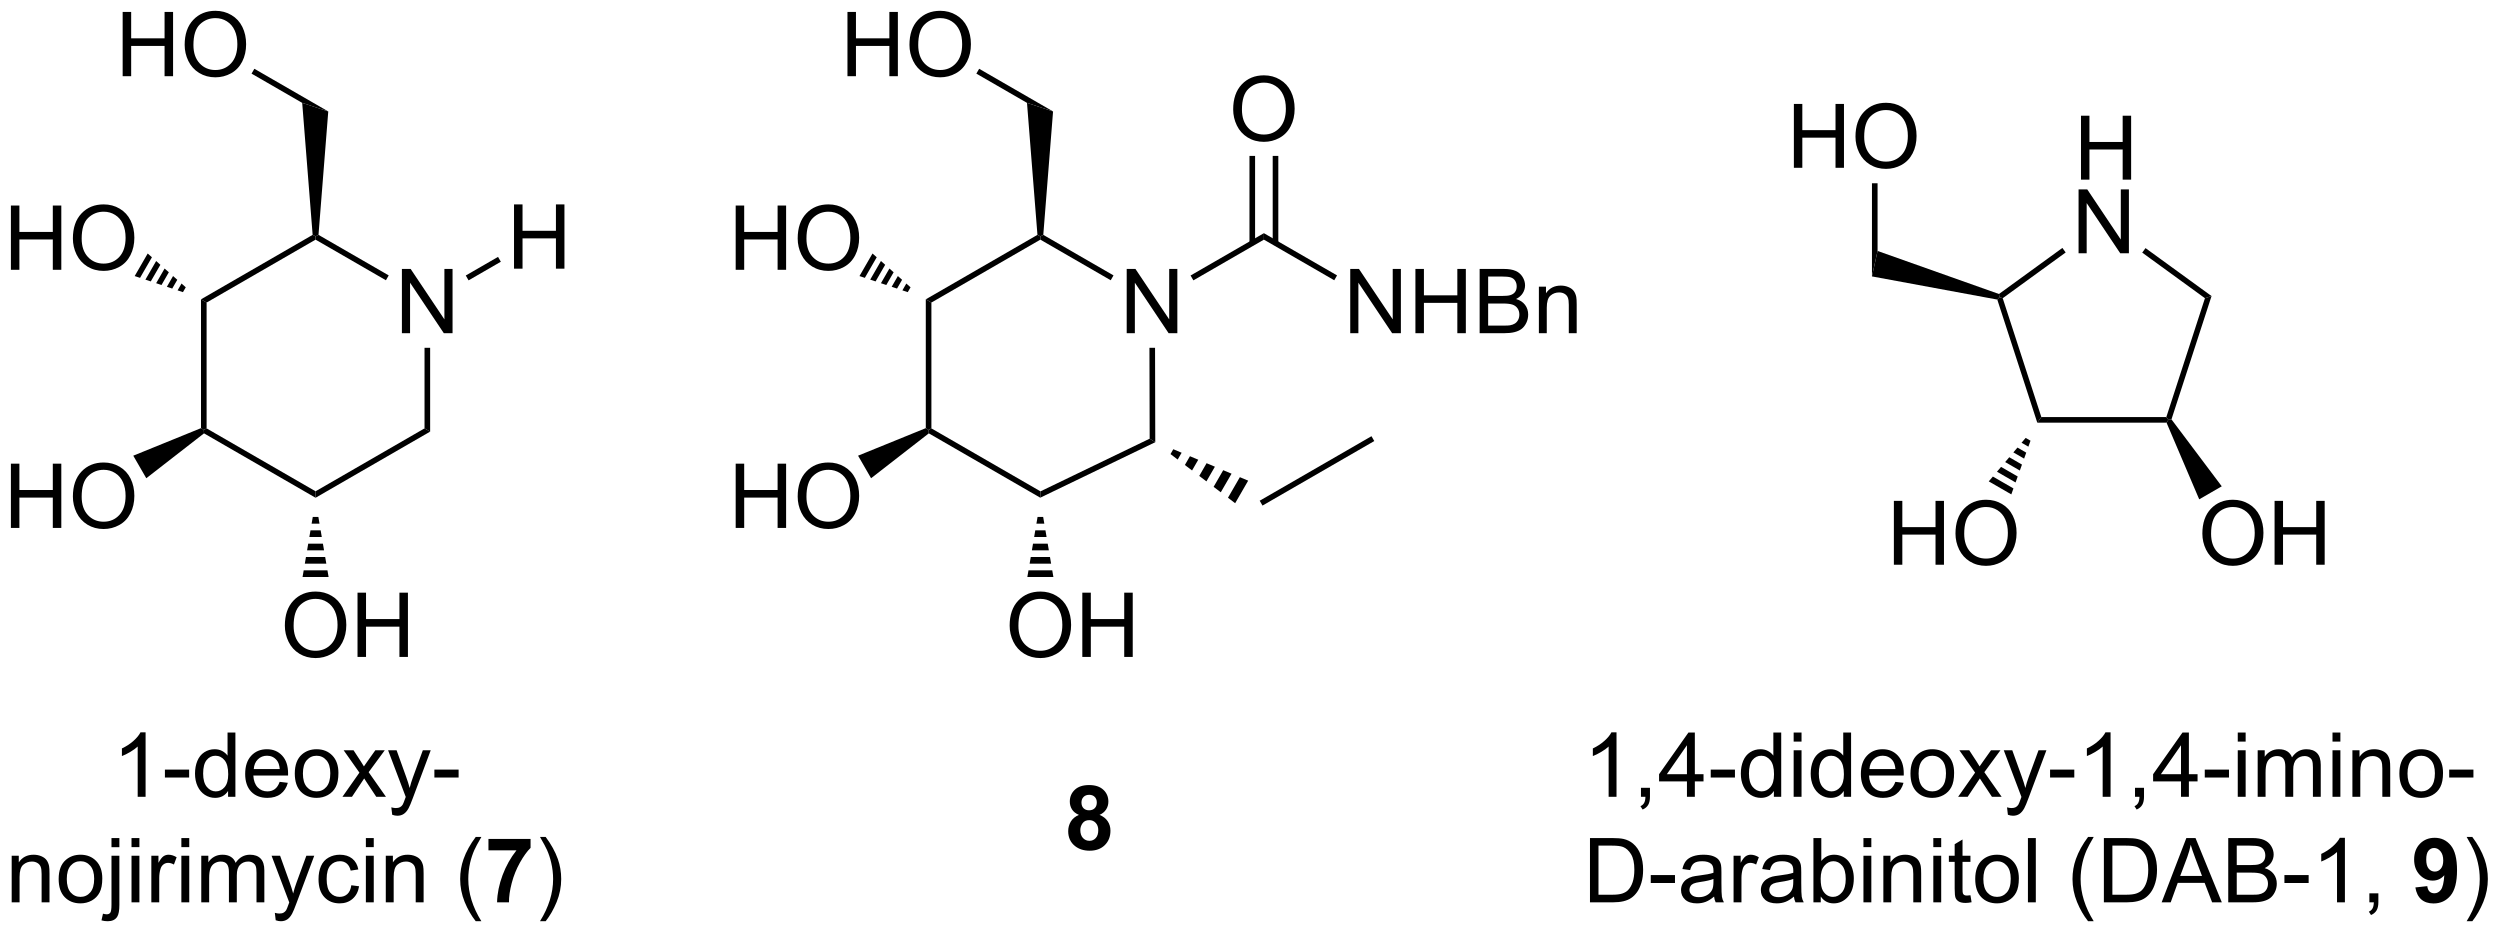 <?xml version="1.0" encoding="UTF-8"?>
<!DOCTYPE svg PUBLIC '-//W3C//DTD SVG 1.0//EN'
          'http://www.w3.org/TR/2001/REC-SVG-20010904/DTD/svg10.dtd'>
<svg stroke-dasharray="none" shape-rendering="auto" xmlns="http://www.w3.org/2000/svg" font-family="'Dialog'" text-rendering="auto" width="90" fill-opacity="1" color-interpolation="auto" color-rendering="auto" preserveAspectRatio="xMidYMid meet" font-size="12px" viewBox="0 0 90 34" fill="black" xmlns:xlink="http://www.w3.org/1999/xlink" stroke="black" image-rendering="auto" stroke-miterlimit="10" stroke-linecap="square" stroke-linejoin="miter" font-style="normal" stroke-width="1" height="34" stroke-dashoffset="0" font-weight="normal" stroke-opacity="1"
><!--Generated by the Batik Graphics2D SVG Generator--><defs id="genericDefs"
  /><g
  ><defs id="defs1"
    ><clipPath clipPathUnits="userSpaceOnUse" id="clipPath1"
      ><path d="M2.286 1.611 L231.317 1.611 L231.317 87.058 L2.286 87.058 L2.286 1.611 Z"
      /></clipPath
      ><clipPath clipPathUnits="userSpaceOnUse" id="clipPath2"
      ><path d="M0.622 17.981 L0.622 101.052 L223.286 101.052 L223.286 17.981 Z"
      /></clipPath
    ></defs
    ><g transform="scale(0.393,0.393) translate(-2.286,-1.611) matrix(1.029,0,0,1.029,1.646,-16.884)"
    ><path d="M185.874 33.966 L185.874 28.275 L186.627 28.275 L186.627 30.612 L189.585 30.612 L189.585 28.275 L190.338 28.275 L190.338 33.966 L189.585 33.966 L189.585 31.282 L186.627 31.282 L186.627 33.966 L185.874 33.966 Z" stroke="none" clip-path="url(#clipPath2)"
    /></g
    ><g transform="matrix(0.404,0,0,0.404,-0.252,-7.268)"
    ><path d="M185.843 40.558 L185.843 34.867 L186.617 34.867 L189.606 39.334 L189.606 34.867 L190.328 34.867 L190.328 40.558 L189.554 40.558 L186.565 36.086 L186.565 40.558 L185.843 40.558 Z" stroke="none" clip-path="url(#clipPath2)"
    /></g
    ><g transform="matrix(0.404,0,0,0.404,-0.252,-7.268)"
    ><path d="M182.163 55.654 L182.526 55.154 L193.663 55.154 L193.844 55.404 L193.681 55.654 Z" stroke="none" clip-path="url(#clipPath2)"
    /></g
    ><g transform="matrix(0.404,0,0,0.404,-0.252,-7.268)"
    ><path d="M194.121 55.36 L193.844 55.404 L193.663 55.154 L197.104 44.563 L197.692 44.372 Z" stroke="none" clip-path="url(#clipPath2)"
    /></g
    ><g transform="matrix(0.404,0,0,0.404,-0.252,-7.268)"
    ><path d="M197.692 44.372 L197.104 44.563 L191.515 40.502 L191.809 40.098 Z" stroke="none" clip-path="url(#clipPath2)"
    /></g
    ><g transform="matrix(0.404,0,0,0.404,-0.252,-7.268)"
    ><path d="M184.4 40.083 L184.694 40.487 L179.084 44.563 L178.791 44.467 L178.749 44.188 Z" stroke="none" clip-path="url(#clipPath2)"
    /></g
    ><g transform="matrix(0.404,0,0,0.404,-0.252,-7.268)"
    ><path d="M178.599 44.685 L178.791 44.467 L179.084 44.563 L182.526 55.154 L182.163 55.654 Z" stroke="none" clip-path="url(#clipPath2)"
    /></g
    ><g transform="matrix(0.404,0,0,0.404,-0.252,-7.268)"
    ><path d="M196.874 65.542 Q196.874 64.124 197.635 63.324 Q198.396 62.522 199.599 62.522 Q200.386 62.522 201.018 62.9 Q201.651 63.275 201.983 63.948 Q202.317 64.621 202.317 65.475 Q202.317 66.342 201.967 67.025 Q201.618 67.708 200.976 68.06 Q200.337 68.412 199.594 68.412 Q198.792 68.412 198.158 68.024 Q197.526 67.633 197.2 66.963 Q196.874 66.29 196.874 65.542 ZM197.651 65.552 Q197.651 66.582 198.202 67.175 Q198.756 67.765 199.592 67.765 Q200.44 67.765 200.989 67.167 Q201.54 66.569 201.54 65.472 Q201.54 64.776 201.305 64.258 Q201.069 63.741 200.616 63.456 Q200.166 63.169 199.602 63.169 Q198.802 63.169 198.225 63.72 Q197.651 64.269 197.651 65.552 ZM203.309 68.314 L203.309 62.623 L204.062 62.623 L204.062 64.96 L207.02 64.96 L207.02 62.623 L207.773 62.623 L207.773 68.314 L207.02 68.314 L207.02 65.63 L204.062 65.63 L204.062 68.314 L203.309 68.314 Z" stroke="none" clip-path="url(#clipPath2)"
    /></g
    ><g transform="matrix(0.404,0,0,0.404,-0.252,-7.268)"
    ><path d="M193.681 55.654 L193.844 55.404 L194.121 55.36 L198.602 61.325 L196.593 62.485 Z" stroke="none" clip-path="url(#clipPath2)"
    /></g
    ><g transform="matrix(0.404,0,0,0.404,-0.252,-7.268)"
    ><path d="M169.385 68.314 L169.385 62.623 L170.138 62.623 L170.138 64.96 L173.096 64.96 L173.096 62.623 L173.849 62.623 L173.849 68.314 L173.096 68.314 L173.096 65.63 L170.138 65.63 L170.138 68.314 L169.385 68.314 ZM174.875 65.542 Q174.875 64.124 175.636 63.324 Q176.397 62.522 177.601 62.522 Q178.387 62.522 179.019 62.9 Q179.653 63.275 179.984 63.948 Q180.318 64.621 180.318 65.475 Q180.318 66.342 179.969 67.025 Q179.619 67.708 178.977 68.06 Q178.338 68.412 177.595 68.412 Q176.793 68.412 176.159 68.024 Q175.528 67.633 175.202 66.963 Q174.875 66.29 174.875 65.542 ZM175.652 65.552 Q175.652 66.582 176.203 67.175 Q176.757 67.765 177.593 67.765 Q178.442 67.765 178.99 67.167 Q179.542 66.569 179.542 65.472 Q179.542 64.776 179.306 64.258 Q179.071 63.741 178.618 63.456 Q178.167 63.169 177.603 63.169 Q176.804 63.169 176.226 63.72 Q175.652 64.269 175.652 65.552 Z" stroke="none" clip-path="url(#clipPath2)"
    /></g
    ><g transform="matrix(0.404,0,0,0.404,-0.252,-7.268)"
    ><path d="M181.561 57.261 L181.371 57.793 L180.762 57.442 L181.128 57.011 ZM181.18 58.325 L180.99 58.856 L180.032 58.303 L180.397 57.872 ZM180.8 59.388 L180.61 59.919 L179.301 59.163 L179.667 58.733 ZM180.42 60.451 L180.23 60.982 L178.571 60.024 L178.936 59.594 ZM180.04 61.514 L179.85 62.045 L177.84 60.885 L178.206 60.455 Z" stroke="none" clip-path="url(#clipPath2)"
    /></g
    ><g transform="matrix(0.404,0,0,0.404,-0.252,-7.268)"
    ><path d="M178.749 44.188 L178.791 44.467 L178.599 44.685 L167.432 42.621 L167.932 40.352 Z" stroke="none" clip-path="url(#clipPath2)"
    /></g
    ><g transform="matrix(0.404,0,0,0.404,-0.252,-7.268)"
    ><path d="M160.474 32.941 L160.474 27.25 L161.227 27.25 L161.227 29.587 L164.185 29.587 L164.185 27.25 L164.938 27.25 L164.938 32.941 L164.185 32.941 L164.185 30.257 L161.227 30.257 L161.227 32.941 L160.474 32.941 ZM165.964 30.169 Q165.964 28.751 166.725 27.951 Q167.485 27.149 168.689 27.149 Q169.476 27.149 170.107 27.527 Q170.741 27.902 171.072 28.575 Q171.406 29.248 171.406 30.102 Q171.406 30.969 171.057 31.652 Q170.707 32.335 170.065 32.687 Q169.426 33.039 168.684 33.039 Q167.881 33.039 167.247 32.651 Q166.616 32.26 166.29 31.59 Q165.964 30.917 165.964 30.169 ZM166.74 30.18 Q166.74 31.209 167.291 31.802 Q167.845 32.392 168.681 32.392 Q169.53 32.392 170.078 31.794 Q170.63 31.197 170.63 30.099 Q170.63 29.403 170.394 28.886 Q170.159 28.368 169.706 28.083 Q169.256 27.796 168.691 27.796 Q167.892 27.796 167.315 28.347 Q166.74 28.896 166.74 30.18 Z" stroke="none" clip-path="url(#clipPath2)"
    /></g
    ><g transform="matrix(0.404,0,0,0.404,-0.252,-7.268)"
    ><path d="M167.932 40.352 L167.432 42.621 L167.432 34.323 L167.932 34.323 Z" stroke="none" clip-path="url(#clipPath2)"
    /></g
    ><g transform="matrix(0.404,0,0,0.404,-0.252,-7.268)"
    ><path d="M144.67 88.995 L143.967 88.995 L143.967 84.513 Q143.712 84.755 143.3 84.997 Q142.889 85.24 142.561 85.362 L142.561 84.682 Q143.149 84.404 143.589 84.01 Q144.032 83.615 144.217 83.245 L144.67 83.245 L144.67 88.995 ZM146.848 88.995 L146.848 88.193 L147.65 88.193 L147.65 88.995 Q147.65 89.438 147.494 89.708 Q147.338 89.979 146.997 90.128 L146.802 89.828 Q147.025 89.729 147.13 89.539 Q147.237 89.352 147.247 88.995 L146.848 88.995 ZM150.946 88.995 L150.946 87.622 L148.462 87.622 L148.462 86.979 L151.076 83.268 L151.649 83.268 L151.649 86.979 L152.423 86.979 L152.423 87.622 L151.649 87.622 L151.649 88.995 L150.946 88.995 ZM150.946 86.979 L150.946 84.396 L149.154 86.979 L150.946 86.979 ZM153.065 87.276 L153.065 86.568 L155.223 86.568 L155.223 87.276 L153.065 87.276 ZM158.692 88.995 L158.692 88.471 Q158.299 89.088 157.533 89.088 Q157.036 89.088 156.619 88.815 Q156.205 88.542 155.976 88.052 Q155.747 87.56 155.747 86.924 Q155.747 86.302 155.953 85.797 Q156.161 85.292 156.575 85.023 Q156.989 84.753 157.502 84.753 Q157.877 84.753 158.169 84.912 Q158.463 85.068 158.645 85.323 L158.645 83.268 L159.346 83.268 L159.346 88.995 L158.692 88.995 ZM156.471 86.924 Q156.471 87.721 156.807 88.117 Q157.143 88.51 157.598 88.51 Q158.059 88.51 158.382 88.133 Q158.705 87.755 158.705 86.982 Q158.705 86.13 158.377 85.732 Q158.049 85.333 157.567 85.333 Q157.098 85.333 156.783 85.716 Q156.471 86.099 156.471 86.924 ZM160.454 84.076 L160.454 83.268 L161.157 83.268 L161.157 84.076 L160.454 84.076 ZM160.454 88.995 L160.454 84.846 L161.157 84.846 L161.157 88.995 L160.454 88.995 ZM164.919 88.995 L164.919 88.471 Q164.525 89.088 163.76 89.088 Q163.262 89.088 162.846 88.815 Q162.432 88.542 162.203 88.052 Q161.973 87.56 161.973 86.924 Q161.973 86.302 162.179 85.797 Q162.387 85.292 162.802 85.023 Q163.216 84.753 163.729 84.753 Q164.104 84.753 164.395 84.912 Q164.69 85.068 164.872 85.323 L164.872 83.268 L165.572 83.268 L165.572 88.995 L164.919 88.995 ZM162.697 86.924 Q162.697 87.721 163.033 88.117 Q163.369 88.51 163.825 88.51 Q164.286 88.51 164.609 88.133 Q164.932 87.755 164.932 86.982 Q164.932 86.13 164.604 85.732 Q164.275 85.333 163.794 85.333 Q163.325 85.333 163.01 85.716 Q162.697 86.099 162.697 86.924 ZM169.516 87.659 L170.243 87.747 Q170.071 88.385 169.605 88.737 Q169.141 89.088 168.42 89.088 Q167.509 89.088 166.975 88.529 Q166.444 87.966 166.444 86.956 Q166.444 85.909 166.983 85.331 Q167.522 84.753 168.381 84.753 Q169.212 84.753 169.738 85.32 Q170.266 85.885 170.266 86.912 Q170.266 86.974 170.264 87.099 L167.17 87.099 Q167.209 87.784 167.555 88.148 Q167.904 88.51 168.423 88.51 Q168.811 88.51 169.084 88.307 Q169.358 88.104 169.516 87.659 ZM167.209 86.521 L169.524 86.521 Q169.477 85.997 169.259 85.737 Q168.923 85.331 168.389 85.331 Q167.904 85.331 167.574 85.656 Q167.243 85.979 167.209 86.521 ZM170.864 86.919 Q170.864 85.768 171.505 85.213 Q172.041 84.753 172.809 84.753 Q173.666 84.753 174.208 85.312 Q174.752 85.872 174.752 86.862 Q174.752 87.662 174.51 88.122 Q174.27 88.581 173.812 88.836 Q173.354 89.088 172.809 89.088 Q171.94 89.088 171.4 88.531 Q170.864 87.971 170.864 86.919 ZM171.588 86.919 Q171.588 87.716 171.934 88.115 Q172.283 88.51 172.809 88.51 Q173.333 88.51 173.679 88.112 Q174.028 87.713 174.028 86.896 Q174.028 86.128 173.679 85.732 Q173.33 85.333 172.809 85.333 Q172.283 85.333 171.934 85.729 Q171.588 86.122 171.588 86.919 ZM175.108 88.995 L176.623 86.838 L175.22 84.846 L176.1 84.846 L176.735 85.818 Q176.915 86.096 177.024 86.284 Q177.196 86.026 177.342 85.826 L178.04 84.846 L178.881 84.846 L177.446 86.799 L178.99 88.995 L178.126 88.995 L177.274 87.706 L177.048 87.357 L175.959 88.995 L175.108 88.995 ZM179.545 90.594 L179.467 89.932 Q179.696 89.995 179.868 89.995 Q180.102 89.995 180.243 89.917 Q180.384 89.838 180.475 89.698 Q180.54 89.594 180.688 89.174 Q180.709 89.117 180.751 89.003 L179.178 84.846 L179.936 84.846 L180.798 87.247 Q180.967 87.706 181.1 88.208 Q181.22 87.724 181.389 87.263 L182.274 84.846 L182.977 84.846 L181.399 89.065 Q181.147 89.75 181.006 90.008 Q180.819 90.354 180.576 90.516 Q180.334 90.68 179.998 90.68 Q179.795 90.68 179.545 90.594 ZM183.303 87.276 L183.303 86.568 L185.462 86.568 L185.462 87.276 L183.303 87.276 ZM188.694 88.995 L187.99 88.995 L187.99 84.513 Q187.735 84.755 187.324 84.997 Q186.912 85.24 186.584 85.362 L186.584 84.682 Q187.173 84.404 187.613 84.01 Q188.055 83.615 188.24 83.245 L188.694 83.245 L188.694 88.995 ZM190.872 88.995 L190.872 88.193 L191.674 88.193 L191.674 88.995 Q191.674 89.438 191.518 89.708 Q191.362 89.979 191.02 90.128 L190.825 89.828 Q191.049 89.729 191.153 89.539 Q191.26 89.352 191.27 88.995 L190.872 88.995 ZM194.97 88.995 L194.97 87.622 L192.485 87.622 L192.485 86.979 L195.1 83.268 L195.673 83.268 L195.673 86.979 L196.446 86.979 L196.446 87.622 L195.673 87.622 L195.673 88.995 L194.97 88.995 ZM194.97 86.979 L194.97 84.396 L193.178 86.979 L194.97 86.979 ZM197.088 87.276 L197.088 86.568 L199.247 86.568 L199.247 87.276 L197.088 87.276 ZM200.028 84.076 L200.028 83.268 L200.731 83.268 L200.731 84.076 L200.028 84.076 ZM200.028 88.995 L200.028 84.846 L200.731 84.846 L200.731 88.995 L200.028 88.995 ZM201.803 88.995 L201.803 84.846 L202.43 84.846 L202.43 85.427 Q202.626 85.122 202.949 84.938 Q203.274 84.753 203.688 84.753 Q204.149 84.753 204.444 84.945 Q204.74 85.135 204.86 85.479 Q205.352 84.753 206.141 84.753 Q206.759 84.753 207.089 85.094 Q207.423 85.435 207.423 86.146 L207.423 88.995 L206.725 88.995 L206.725 86.38 Q206.725 85.958 206.654 85.773 Q206.587 85.588 206.407 85.477 Q206.227 85.362 205.985 85.362 Q205.548 85.362 205.259 85.654 Q204.97 85.943 204.97 86.583 L204.97 88.995 L204.266 88.995 L204.266 86.299 Q204.266 85.831 204.095 85.596 Q203.923 85.362 203.532 85.362 Q203.235 85.362 202.983 85.518 Q202.733 85.674 202.618 85.977 Q202.506 86.276 202.506 86.841 L202.506 88.995 L201.803 88.995 ZM208.47 84.076 L208.47 83.268 L209.173 83.268 L209.173 84.076 L208.47 84.076 ZM208.47 88.995 L208.47 84.846 L209.173 84.846 L209.173 88.995 L208.47 88.995 ZM210.244 88.995 L210.244 84.846 L210.877 84.846 L210.877 85.435 Q211.333 84.753 212.197 84.753 Q212.572 84.753 212.885 84.888 Q213.2 85.021 213.356 85.24 Q213.512 85.458 213.575 85.76 Q213.614 85.956 213.614 86.443 L213.614 88.995 L212.911 88.995 L212.911 86.471 Q212.911 86.042 212.828 85.828 Q212.747 85.615 212.539 85.49 Q212.33 85.362 212.049 85.362 Q211.598 85.362 211.273 85.648 Q210.947 85.932 210.947 86.729 L210.947 88.995 L210.244 88.995 ZM214.43 86.919 Q214.43 85.768 215.071 85.213 Q215.608 84.753 216.376 84.753 Q217.233 84.753 217.774 85.312 Q218.319 85.872 218.319 86.862 Q218.319 87.662 218.076 88.122 Q217.837 88.581 217.378 88.836 Q216.92 89.088 216.376 89.088 Q215.506 89.088 214.967 88.531 Q214.43 87.971 214.43 86.919 ZM215.154 86.919 Q215.154 87.716 215.501 88.115 Q215.85 88.51 216.376 88.51 Q216.899 88.51 217.246 88.112 Q217.595 87.713 217.595 86.896 Q217.595 86.128 217.246 85.732 Q216.897 85.333 216.376 85.333 Q215.85 85.333 215.501 85.729 Q215.154 86.122 215.154 86.919 ZM218.869 87.276 L218.869 86.568 L221.028 86.568 L221.028 87.276 L218.869 87.276 Z" stroke="none" clip-path="url(#clipPath2)"
    /></g
    ><g transform="matrix(0.404,0,0,0.404,-0.252,-7.268)"
    ><path d="M142.305 98.395 L142.305 92.668 L144.279 92.668 Q144.946 92.668 145.298 92.749 Q145.79 92.864 146.139 93.16 Q146.592 93.543 146.816 94.14 Q147.04 94.733 147.04 95.499 Q147.04 96.153 146.886 96.658 Q146.735 97.16 146.496 97.491 Q146.259 97.819 145.975 98.009 Q145.694 98.2 145.292 98.298 Q144.891 98.395 144.373 98.395 L142.305 98.395 ZM143.063 97.718 L144.287 97.718 Q144.852 97.718 145.175 97.614 Q145.498 97.507 145.688 97.317 Q145.959 97.046 146.108 96.593 Q146.259 96.137 146.259 95.489 Q146.259 94.59 145.964 94.108 Q145.67 93.624 145.248 93.46 Q144.944 93.343 144.266 93.343 L143.063 93.343 L143.063 97.718 ZM147.721 96.676 L147.721 95.968 L149.88 95.968 L149.88 96.676 L147.721 96.676 ZM153.364 97.882 Q152.973 98.215 152.612 98.353 Q152.252 98.489 151.838 98.489 Q151.153 98.489 150.786 98.155 Q150.419 97.819 150.419 97.301 Q150.419 96.996 150.557 96.744 Q150.697 96.491 150.921 96.34 Q151.145 96.186 151.427 96.108 Q151.635 96.054 152.052 96.004 Q152.903 95.903 153.307 95.762 Q153.309 95.616 153.309 95.577 Q153.309 95.147 153.112 94.973 Q152.841 94.733 152.309 94.733 Q151.815 94.733 151.578 94.908 Q151.341 95.082 151.229 95.522 L150.541 95.429 Q150.635 94.989 150.848 94.718 Q151.065 94.444 151.471 94.298 Q151.877 94.153 152.411 94.153 Q152.942 94.153 153.273 94.278 Q153.606 94.403 153.762 94.593 Q153.919 94.78 153.981 95.069 Q154.018 95.249 154.018 95.718 L154.018 96.655 Q154.018 97.637 154.062 97.897 Q154.106 98.155 154.239 98.395 L153.505 98.395 Q153.395 98.176 153.364 97.882 ZM153.307 96.311 Q152.924 96.468 152.158 96.577 Q151.723 96.64 151.544 96.718 Q151.364 96.796 151.265 96.947 Q151.169 97.098 151.169 97.28 Q151.169 97.561 151.382 97.749 Q151.596 97.936 152.005 97.936 Q152.411 97.936 152.726 97.759 Q153.044 97.582 153.192 97.272 Q153.307 97.035 153.307 96.569 L153.307 96.311 ZM155.1 98.395 L155.1 94.246 L155.733 94.246 L155.733 94.874 Q155.975 94.434 156.178 94.293 Q156.384 94.153 156.631 94.153 Q156.985 94.153 157.352 94.379 L157.11 95.03 Q156.852 94.879 156.595 94.879 Q156.365 94.879 156.18 95.017 Q155.998 95.155 155.92 95.403 Q155.803 95.778 155.803 96.223 L155.803 98.395 L155.1 98.395 ZM160.477 97.882 Q160.087 98.215 159.725 98.353 Q159.365 98.489 158.951 98.489 Q158.266 98.489 157.899 98.155 Q157.532 97.819 157.532 97.301 Q157.532 96.996 157.67 96.744 Q157.811 96.491 158.035 96.34 Q158.259 96.186 158.54 96.108 Q158.748 96.054 159.165 96.004 Q160.016 95.903 160.42 95.762 Q160.423 95.616 160.423 95.577 Q160.423 95.147 160.225 94.973 Q159.954 94.733 159.423 94.733 Q158.928 94.733 158.691 94.908 Q158.454 95.082 158.342 95.522 L157.654 95.429 Q157.748 94.989 157.962 94.718 Q158.178 94.444 158.584 94.298 Q158.99 94.153 159.524 94.153 Q160.055 94.153 160.386 94.278 Q160.72 94.403 160.876 94.593 Q161.032 94.78 161.095 95.069 Q161.131 95.249 161.131 95.718 L161.131 96.655 Q161.131 97.637 161.175 97.897 Q161.22 98.155 161.352 98.395 L160.618 98.395 Q160.509 98.176 160.477 97.882 ZM160.42 96.311 Q160.037 96.468 159.272 96.577 Q158.837 96.64 158.657 96.718 Q158.477 96.796 158.378 96.947 Q158.282 97.098 158.282 97.28 Q158.282 97.561 158.496 97.749 Q158.709 97.936 159.118 97.936 Q159.524 97.936 159.839 97.759 Q160.157 97.582 160.305 97.272 Q160.42 97.035 160.42 96.569 L160.42 96.311 ZM162.869 98.395 L162.216 98.395 L162.216 92.668 L162.919 92.668 L162.919 94.71 Q163.364 94.153 164.057 94.153 Q164.44 94.153 164.781 94.306 Q165.122 94.46 165.343 94.741 Q165.565 95.02 165.69 95.416 Q165.815 95.809 165.815 96.257 Q165.815 97.325 165.286 97.908 Q164.76 98.489 164.02 98.489 Q163.286 98.489 162.869 97.874 L162.869 98.395 ZM162.862 96.288 Q162.862 97.035 163.065 97.366 Q163.395 97.91 163.963 97.91 Q164.424 97.91 164.76 97.509 Q165.096 97.108 165.096 96.317 Q165.096 95.504 164.773 95.119 Q164.45 94.731 163.994 94.731 Q163.533 94.731 163.197 95.132 Q162.862 95.53 162.862 96.288 ZM166.673 93.475 L166.673 92.668 L167.376 92.668 L167.376 93.475 L166.673 93.475 ZM166.673 98.395 L166.673 94.246 L167.376 94.246 L167.376 98.395 L166.673 98.395 ZM168.447 98.395 L168.447 94.246 L169.08 94.246 L169.08 94.835 Q169.536 94.153 170.4 94.153 Q170.775 94.153 171.088 94.288 Q171.403 94.421 171.559 94.64 Q171.716 94.858 171.778 95.16 Q171.817 95.356 171.817 95.843 L171.817 98.395 L171.114 98.395 L171.114 95.871 Q171.114 95.442 171.031 95.228 Q170.95 95.015 170.742 94.89 Q170.533 94.762 170.252 94.762 Q169.802 94.762 169.476 95.048 Q169.15 95.332 169.15 96.129 L169.15 98.395 L168.447 98.395 ZM172.899 93.475 L172.899 92.668 L173.602 92.668 L173.602 93.475 L172.899 93.475 ZM172.899 98.395 L172.899 94.246 L173.602 94.246 L173.602 98.395 L172.899 98.395 ZM176.208 97.765 L176.309 98.387 Q176.012 98.45 175.778 98.45 Q175.395 98.45 175.184 98.33 Q174.973 98.207 174.887 98.009 Q174.802 97.811 174.802 97.179 L174.802 94.793 L174.286 94.793 L174.286 94.246 L174.802 94.246 L174.802 93.218 L175.502 92.796 L175.502 94.246 L176.208 94.246 L176.208 94.793 L175.502 94.793 L175.502 97.218 Q175.502 97.52 175.539 97.606 Q175.575 97.692 175.658 97.744 Q175.744 97.793 175.9 97.793 Q176.018 97.793 176.208 97.765 ZM176.634 96.319 Q176.634 95.168 177.274 94.614 Q177.811 94.153 178.579 94.153 Q179.436 94.153 179.977 94.713 Q180.522 95.272 180.522 96.262 Q180.522 97.061 180.279 97.522 Q180.04 97.981 179.582 98.236 Q179.123 98.489 178.579 98.489 Q177.709 98.489 177.17 97.931 Q176.634 97.371 176.634 96.319 ZM177.358 96.319 Q177.358 97.116 177.704 97.515 Q178.053 97.91 178.579 97.91 Q179.102 97.91 179.449 97.512 Q179.798 97.114 179.798 96.296 Q179.798 95.528 179.449 95.132 Q179.1 94.733 178.579 94.733 Q178.053 94.733 177.704 95.129 Q177.358 95.522 177.358 96.319 ZM181.33 98.395 L181.33 92.668 L182.033 92.668 L182.033 98.395 L181.33 98.395 ZM186.69 100.08 Q186.106 99.345 185.703 98.361 Q185.302 97.374 185.302 96.319 Q185.302 95.39 185.604 94.538 Q185.955 93.551 186.69 92.569 L187.192 92.569 Q186.721 93.382 186.567 93.731 Q186.33 94.27 186.192 94.856 Q186.025 95.585 186.025 96.325 Q186.025 98.202 187.192 100.08 L186.69 100.08 ZM188.098 98.395 L188.098 92.668 L190.072 92.668 Q190.739 92.668 191.091 92.749 Q191.583 92.864 191.932 93.16 Q192.385 93.543 192.609 94.14 Q192.833 94.733 192.833 95.499 Q192.833 96.153 192.679 96.658 Q192.528 97.16 192.289 97.491 Q192.052 97.819 191.768 98.009 Q191.487 98.2 191.085 98.298 Q190.684 98.395 190.166 98.395 L188.098 98.395 ZM188.856 97.718 L190.08 97.718 Q190.645 97.718 190.968 97.614 Q191.291 97.507 191.481 97.317 Q191.752 97.046 191.9 96.593 Q192.052 96.137 192.052 95.489 Q192.052 94.59 191.757 94.108 Q191.463 93.624 191.041 93.46 Q190.737 93.343 190.059 93.343 L188.856 93.343 L188.856 97.718 ZM193.246 98.395 L195.446 92.668 L196.264 92.668 L198.608 98.395 L197.743 98.395 L197.076 96.66 L194.68 96.66 L194.053 98.395 L193.246 98.395 ZM194.899 96.043 L196.842 96.043 L196.243 94.457 Q195.97 93.733 195.837 93.27 Q195.727 93.819 195.529 94.364 L194.899 96.043 ZM199.18 98.395 L199.18 92.668 L201.329 92.668 Q201.985 92.668 202.381 92.843 Q202.779 93.015 203.003 93.377 Q203.227 93.739 203.227 94.132 Q203.227 94.499 203.027 94.825 Q202.829 95.147 202.428 95.348 Q202.946 95.499 203.225 95.866 Q203.506 96.233 203.506 96.733 Q203.506 97.137 203.334 97.483 Q203.165 97.827 202.915 98.015 Q202.665 98.202 202.287 98.298 Q201.912 98.395 201.365 98.395 L199.18 98.395 ZM199.938 95.075 L201.178 95.075 Q201.68 95.075 201.899 95.007 Q202.188 94.921 202.334 94.723 Q202.483 94.522 202.483 94.223 Q202.483 93.936 202.345 93.72 Q202.209 93.504 201.954 93.423 Q201.701 93.343 201.084 93.343 L199.938 93.343 L199.938 95.075 ZM199.938 97.718 L201.365 97.718 Q201.733 97.718 201.881 97.692 Q202.141 97.645 202.316 97.535 Q202.493 97.426 202.605 97.218 Q202.72 97.007 202.72 96.733 Q202.72 96.413 202.555 96.179 Q202.391 95.942 202.1 95.845 Q201.811 95.749 201.264 95.749 L199.938 95.749 L199.938 97.718 ZM204.186 96.676 L204.186 95.968 L206.345 95.968 L206.345 96.676 L204.186 96.676 ZM209.576 98.395 L208.873 98.395 L208.873 93.913 Q208.618 94.155 208.207 94.397 Q207.795 94.64 207.467 94.762 L207.467 94.082 Q208.055 93.804 208.496 93.41 Q208.938 93.015 209.123 92.645 L209.576 92.645 L209.576 98.395 ZM211.755 98.395 L211.755 97.593 L212.557 97.593 L212.557 98.395 Q212.557 98.838 212.4 99.108 Q212.244 99.379 211.903 99.528 L211.708 99.228 Q211.932 99.129 212.036 98.939 Q212.143 98.752 212.153 98.395 L211.755 98.395 Z" stroke="none" clip-path="url(#clipPath2)"
    /></g
    ><g transform="matrix(0.404,0,0,0.404,-0.252,-7.268)"
    ><path d="M215.854 97.069 L216.916 96.952 Q216.955 97.278 217.119 97.434 Q217.283 97.59 217.552 97.59 Q217.893 97.59 218.13 97.278 Q218.369 96.965 218.434 95.981 Q218.02 96.46 217.401 96.46 Q216.724 96.46 216.234 95.939 Q215.744 95.418 215.744 94.582 Q215.744 93.71 216.26 93.179 Q216.778 92.645 217.58 92.645 Q218.45 92.645 219.007 93.319 Q219.567 93.991 219.567 95.535 Q219.567 97.106 218.984 97.801 Q218.403 98.496 217.471 98.496 Q216.799 98.496 216.385 98.14 Q215.971 97.78 215.854 97.069 ZM218.338 94.671 Q218.338 94.14 218.093 93.848 Q217.849 93.554 217.528 93.554 Q217.224 93.554 217.023 93.796 Q216.822 94.035 216.822 94.582 Q216.822 95.137 217.041 95.397 Q217.26 95.655 217.588 95.655 Q217.903 95.655 218.119 95.405 Q218.338 95.155 218.338 94.671 Z" stroke="none" clip-path="url(#clipPath2)"
    /></g
    ><g transform="matrix(0.404,0,0,0.404,-0.252,-7.268)"
    ><path d="M220.928 100.08 L220.423 100.08 Q221.592 98.202 221.592 96.325 Q221.592 95.59 221.423 94.866 Q221.29 94.28 221.053 93.741 Q220.899 93.39 220.423 92.569 L220.928 92.569 Q221.662 93.551 222.014 94.538 Q222.313 95.39 222.313 96.319 Q222.313 97.374 221.91 98.361 Q221.506 99.345 220.928 100.08 Z" stroke="none" clip-path="url(#clipPath2)"
    /></g
    ><g transform="matrix(0.404,0,0,0.404,-0.252,-7.268)"
    ><path d="M36.437 47.681 L36.437 41.955 L37.216 41.955 L40.224 46.45 L40.224 41.955 L40.95 41.955 L40.95 47.681 L40.172 47.681 L37.164 43.181 L37.164 47.681 L36.437 47.681 Z" stroke="none" clip-path="url(#clipPath2)"
    /></g
    ><g transform="matrix(0.404,0,0,0.404,-0.252,-7.268)"
    ><path d="M18.534 44.662 L19.034 44.951 L19.034 56.162 L18.784 56.306 L18.534 56.141 Z" stroke="none" clip-path="url(#clipPath2)"
    /></g
    ><g transform="matrix(0.404,0,0,0.404,-0.252,-7.268)"
    ><path d="M18.803 56.606 L18.784 56.306 L19.034 56.162 L28.744 61.768 L28.744 62.345 Z" stroke="none" clip-path="url(#clipPath2)"
    /></g
    ><g transform="matrix(0.404,0,0,0.404,-0.252,-7.268)"
    ><path d="M28.744 62.345 L28.744 61.768 L38.453 56.162 L38.953 56.451 Z" stroke="none" clip-path="url(#clipPath2)"
    /></g
    ><g transform="matrix(0.404,0,0,0.404,-0.252,-7.268)"
    ><path d="M38.953 56.451 L38.453 56.162 L38.453 48.981 L38.953 48.981 Z" stroke="none" clip-path="url(#clipPath2)"
    /></g
    ><g transform="matrix(0.404,0,0,0.404,-0.252,-7.268)"
    ><path d="M35.262 42.531 L35.012 42.964 L28.744 39.345 L28.744 39.056 L29.005 38.918 Z" stroke="none" clip-path="url(#clipPath2)"
    /></g
    ><g transform="matrix(0.404,0,0,0.404,-0.252,-7.268)"
    ><path d="M28.483 38.918 L28.744 39.056 L28.744 39.345 L19.034 44.951 L18.534 44.662 Z" stroke="none" clip-path="url(#clipPath2)"
    /></g
    ><g transform="matrix(0.404,0,0,0.404,-0.252,-7.268)"
    ><path d="M29.005 38.918 L28.744 39.056 L28.483 38.918 L27.552 27.157 L29.875 27.921 Z" stroke="none" clip-path="url(#clipPath2)"
    /></g
    ><g transform="matrix(0.404,0,0,0.404,-0.252,-7.268)"
    ><path d="M11.554 24.781 L11.554 19.055 L12.312 19.055 L12.312 21.406 L15.288 21.406 L15.288 19.055 L16.046 19.055 L16.046 24.781 L15.288 24.781 L15.288 22.081 L12.312 22.081 L12.312 24.781 L11.554 24.781 ZM17.079 21.992 Q17.079 20.565 17.844 19.761 Q18.61 18.953 19.821 18.953 Q20.612 18.953 21.248 19.334 Q21.886 19.711 22.219 20.388 Q22.555 21.065 22.555 21.925 Q22.555 22.797 22.204 23.485 Q21.852 24.172 21.206 24.526 Q20.563 24.88 19.816 24.88 Q19.008 24.88 18.37 24.49 Q17.735 24.096 17.407 23.422 Q17.079 22.745 17.079 21.992 ZM17.86 22.003 Q17.86 23.039 18.415 23.636 Q18.972 24.229 19.813 24.229 Q20.667 24.229 21.219 23.628 Q21.774 23.026 21.774 21.922 Q21.774 21.221 21.537 20.701 Q21.3 20.18 20.844 19.893 Q20.391 19.604 19.823 19.604 Q19.019 19.604 18.438 20.159 Q17.86 20.711 17.86 22.003 Z" stroke="none" clip-path="url(#clipPath2)"
    /></g
    ><g transform="matrix(0.404,0,0,0.404,-0.252,-7.268)"
    ><path d="M29.875 27.921 L27.552 27.157 L23.039 24.551 L23.289 24.118 Z" stroke="none" clip-path="url(#clipPath2)"
    /></g
    ><g transform="matrix(0.404,0,0,0.404,-0.252,-7.268)"
    ><path d="M1.595 65.031 L1.595 59.305 L2.352 59.305 L2.352 61.656 L5.329 61.656 L5.329 59.305 L6.087 59.305 L6.087 65.031 L5.329 65.031 L5.329 62.331 L2.352 62.331 L2.352 65.031 L1.595 65.031 ZM7.119 62.242 Q7.119 60.815 7.885 60.011 Q8.65 59.203 9.861 59.203 Q10.653 59.203 11.289 59.584 Q11.927 59.961 12.26 60.638 Q12.596 61.315 12.596 62.175 Q12.596 63.047 12.244 63.734 Q11.893 64.422 11.247 64.776 Q10.604 65.13 9.856 65.13 Q9.049 65.13 8.411 64.74 Q7.776 64.347 7.447 63.672 Q7.119 62.995 7.119 62.242 ZM7.901 62.253 Q7.901 63.289 8.455 63.886 Q9.012 64.479 9.854 64.479 Q10.708 64.479 11.26 63.878 Q11.815 63.276 11.815 62.172 Q11.815 61.471 11.578 60.951 Q11.341 60.43 10.885 60.143 Q10.432 59.854 9.864 59.854 Q9.059 59.854 8.479 60.409 Q7.901 60.961 7.901 62.253 Z" stroke="none" clip-path="url(#clipPath2)"
    /></g
    ><g transform="matrix(0.404,0,0,0.404,-0.252,-7.268)"
    ><path d="M18.534 56.141 L18.784 56.306 L18.803 56.606 L13.659 60.605 L12.499 58.596 Z" stroke="none" clip-path="url(#clipPath2)"
    /></g
    ><g transform="matrix(0.404,0,0,0.404,-0.252,-7.268)"
    ><path d="M1.595 42.031 L1.595 36.305 L2.352 36.305 L2.352 38.656 L5.329 38.656 L5.329 36.305 L6.087 36.305 L6.087 42.031 L5.329 42.031 L5.329 39.331 L2.352 39.331 L2.352 42.031 L1.595 42.031 ZM7.119 39.242 Q7.119 37.815 7.885 37.011 Q8.65 36.203 9.861 36.203 Q10.653 36.203 11.289 36.584 Q11.927 36.961 12.26 37.638 Q12.596 38.315 12.596 39.175 Q12.596 40.047 12.244 40.734 Q11.893 41.422 11.247 41.776 Q10.604 42.13 9.856 42.13 Q9.049 42.13 8.411 41.74 Q7.776 41.346 7.447 40.672 Q7.119 39.995 7.119 39.242 ZM7.901 39.253 Q7.901 40.289 8.455 40.886 Q9.012 41.479 9.854 41.479 Q10.708 41.479 11.26 40.878 Q11.815 40.276 11.815 39.172 Q11.815 38.471 11.578 37.951 Q11.341 37.43 10.885 37.143 Q10.432 36.854 9.864 36.854 Q9.059 36.854 8.479 37.409 Q7.901 37.961 7.901 39.253 Z" stroke="none" clip-path="url(#clipPath2)"
    /></g
    ><g transform="matrix(0.404,0,0,0.404,-0.252,-7.268)"
    ><path d="M16.927 44.023 L16.449 43.864 L16.8 43.255 L17.177 43.59 ZM15.971 43.704 L15.493 43.545 L16.046 42.587 L16.423 42.921 ZM15.015 43.386 L14.537 43.227 L15.292 41.918 L15.669 42.252 ZM14.059 43.067 L13.581 42.908 L14.539 41.249 L14.915 41.584 ZM13.103 42.749 L12.625 42.59 L13.785 40.58 L14.162 40.915 Z" stroke="none" clip-path="url(#clipPath2)"
    /></g
    ><g transform="matrix(0.404,0,0,0.404,-0.252,-7.268)"
    ><path d="M26.007 73.742 Q26.007 72.315 26.772 71.511 Q27.538 70.703 28.749 70.703 Q29.541 70.703 30.176 71.084 Q30.814 71.461 31.147 72.138 Q31.483 72.815 31.483 73.675 Q31.483 74.547 31.132 75.234 Q30.78 75.922 30.134 76.276 Q29.491 76.63 28.744 76.63 Q27.936 76.63 27.298 76.24 Q26.663 75.847 26.335 75.172 Q26.007 74.495 26.007 73.742 ZM26.788 73.753 Q26.788 74.789 27.343 75.386 Q27.9 75.979 28.741 75.979 Q29.595 75.979 30.147 75.378 Q30.702 74.776 30.702 73.672 Q30.702 72.972 30.465 72.451 Q30.228 71.93 29.772 71.643 Q29.319 71.354 28.751 71.354 Q27.947 71.354 27.366 71.909 Q26.788 72.461 26.788 73.753 ZM32.482 76.531 L32.482 70.805 L33.24 70.805 L33.24 73.156 L36.216 73.156 L36.216 70.805 L36.974 70.805 L36.974 76.531 L36.216 76.531 L36.216 73.831 L33.24 73.831 L33.24 76.531 L32.482 76.531 Z" stroke="none" clip-path="url(#clipPath2)"
    /></g
    ><g transform="matrix(0.404,0,0,0.404,-0.252,-7.268)"
    ><path d="M28.994 64.056 L29.095 64.651 L28.392 64.651 L28.494 64.056 ZM29.196 65.245 L29.297 65.84 L28.19 65.84 L28.291 65.245 ZM29.398 66.434 L29.499 67.029 L27.988 67.029 L28.089 66.434 ZM29.6 67.623 L29.701 68.218 L27.786 68.218 L27.887 67.623 ZM29.802 68.812 L29.904 69.406 L27.584 69.406 L27.685 68.812 Z" stroke="none" clip-path="url(#clipPath2)"
    /></g
    ><g transform="matrix(0.404,0,0,0.404,-0.252,-7.268)"
    ><path d="M13.597 88.995 L12.893 88.995 L12.893 84.513 Q12.638 84.755 12.227 84.997 Q11.815 85.24 11.487 85.362 L11.487 84.682 Q12.076 84.404 12.516 84.01 Q12.959 83.615 13.143 83.245 L13.597 83.245 L13.597 88.995 ZM15.319 87.276 L15.319 86.568 L17.478 86.568 L17.478 87.276 L15.319 87.276 ZM20.947 88.995 L20.947 88.471 Q20.553 89.088 19.788 89.088 Q19.291 89.088 18.874 88.815 Q18.46 88.542 18.231 88.052 Q18.001 87.56 18.001 86.924 Q18.001 86.302 18.207 85.797 Q18.416 85.292 18.829 85.023 Q19.244 84.753 19.757 84.753 Q20.132 84.753 20.423 84.912 Q20.718 85.068 20.9 85.323 L20.9 83.268 L21.6 83.268 L21.6 88.995 L20.947 88.995 ZM18.725 86.924 Q18.725 87.721 19.061 88.117 Q19.397 88.51 19.853 88.51 Q20.314 88.51 20.637 88.133 Q20.96 87.755 20.96 86.982 Q20.96 86.13 20.632 85.732 Q20.303 85.333 19.822 85.333 Q19.353 85.333 19.038 85.716 Q18.725 86.099 18.725 86.924 ZM25.544 87.659 L26.271 87.747 Q26.099 88.385 25.633 88.737 Q25.169 89.088 24.448 89.088 Q23.537 89.088 23.003 88.529 Q22.471 87.966 22.471 86.956 Q22.471 85.909 23.011 85.331 Q23.55 84.753 24.409 84.753 Q25.24 84.753 25.766 85.32 Q26.294 85.885 26.294 86.912 Q26.294 86.974 26.292 87.099 L23.198 87.099 Q23.237 87.784 23.584 88.148 Q23.932 88.51 24.451 88.51 Q24.839 88.51 25.112 88.307 Q25.386 88.104 25.544 87.659 ZM23.237 86.521 L25.552 86.521 Q25.505 85.997 25.287 85.737 Q24.951 85.331 24.417 85.331 Q23.932 85.331 23.602 85.656 Q23.271 85.979 23.237 86.521 ZM26.892 86.919 Q26.892 85.768 27.533 85.213 Q28.069 84.753 28.837 84.753 Q29.694 84.753 30.236 85.312 Q30.78 85.872 30.78 86.862 Q30.78 87.662 30.538 88.122 Q30.298 88.581 29.84 88.836 Q29.382 89.088 28.837 89.088 Q27.968 89.088 27.428 88.531 Q26.892 87.971 26.892 86.919 ZM27.616 86.919 Q27.616 87.716 27.962 88.115 Q28.311 88.51 28.837 88.51 Q29.361 88.51 29.707 88.112 Q30.056 87.713 30.056 86.896 Q30.056 86.128 29.707 85.732 Q29.358 85.333 28.837 85.333 Q28.311 85.333 27.962 85.729 Q27.616 86.122 27.616 86.919 ZM31.136 88.995 L32.651 86.838 L31.247 84.846 L32.128 84.846 L32.763 85.818 Q32.943 86.096 33.052 86.284 Q33.224 86.026 33.37 85.826 L34.068 84.846 L34.909 84.846 L33.474 86.799 L35.018 88.995 L34.154 88.995 L33.302 87.706 L33.076 87.357 L31.987 88.995 L31.136 88.995 ZM35.573 90.594 L35.495 89.932 Q35.724 89.995 35.896 89.995 Q36.13 89.995 36.271 89.917 Q36.412 89.838 36.503 89.698 Q36.568 89.594 36.716 89.174 Q36.737 89.117 36.779 89.003 L35.206 84.846 L35.964 84.846 L36.826 87.247 Q36.995 87.706 37.128 88.208 Q37.248 87.724 37.417 87.263 L38.302 84.846 L39.005 84.846 L37.427 89.065 Q37.175 89.75 37.034 90.008 Q36.846 90.354 36.604 90.516 Q36.362 90.68 36.026 90.68 Q35.823 90.68 35.573 90.594 ZM39.331 87.276 L39.331 86.568 L41.49 86.568 L41.49 87.276 L39.331 87.276 Z" stroke="none" clip-path="url(#clipPath2)"
    /></g
    ><g transform="matrix(0.404,0,0,0.404,-0.252,-7.268)"
    ><path d="M1.665 98.395 L1.665 94.246 L2.298 94.246 L2.298 94.835 Q2.753 94.153 3.618 94.153 Q3.993 94.153 4.306 94.288 Q4.621 94.421 4.777 94.64 Q4.933 94.858 4.996 95.16 Q5.035 95.356 5.035 95.843 L5.035 98.395 L4.332 98.395 L4.332 95.871 Q4.332 95.442 4.248 95.228 Q4.167 95.015 3.959 94.89 Q3.751 94.762 3.47 94.762 Q3.019 94.762 2.693 95.048 Q2.368 95.332 2.368 96.129 L2.368 98.395 L1.665 98.395 ZM5.851 96.319 Q5.851 95.168 6.492 94.614 Q7.028 94.153 7.796 94.153 Q8.653 94.153 9.195 94.713 Q9.739 95.272 9.739 96.262 Q9.739 97.061 9.497 97.522 Q9.257 97.981 8.799 98.236 Q8.341 98.489 7.796 98.489 Q6.927 98.489 6.388 97.931 Q5.851 97.371 5.851 96.319 ZM6.575 96.319 Q6.575 97.116 6.921 97.515 Q7.27 97.91 7.796 97.91 Q8.32 97.91 8.666 97.512 Q9.015 97.114 9.015 96.296 Q9.015 95.528 8.666 95.132 Q8.317 94.733 7.796 94.733 Q7.27 94.733 6.921 95.129 Q6.575 95.522 6.575 96.319 ZM10.558 93.483 L10.558 92.668 L11.261 92.668 L11.261 93.483 L10.558 93.483 ZM9.667 100.004 L9.8 99.408 Q10.011 99.463 10.134 99.463 Q10.347 99.463 10.451 99.319 Q10.558 99.176 10.558 98.606 L10.558 94.246 L11.261 94.246 L11.261 98.621 Q11.261 99.387 11.063 99.689 Q10.808 100.08 10.22 100.08 Q9.933 100.08 9.667 100.004 ZM12.343 93.475 L12.343 92.668 L13.046 92.668 L13.046 93.475 L12.343 93.475 ZM12.343 98.395 L12.343 94.246 L13.046 94.246 L13.046 98.395 L12.343 98.395 ZM14.11 98.395 L14.11 94.246 L14.743 94.246 L14.743 94.874 Q14.985 94.434 15.188 94.293 Q15.394 94.153 15.641 94.153 Q15.996 94.153 16.363 94.379 L16.121 95.03 Q15.863 94.879 15.605 94.879 Q15.376 94.879 15.191 95.017 Q15.009 95.155 14.931 95.403 Q14.813 95.778 14.813 96.223 L14.813 98.395 L14.11 98.395 ZM16.785 93.475 L16.785 92.668 L17.488 92.668 L17.488 93.475 L16.785 93.475 ZM16.785 98.395 L16.785 94.246 L17.488 94.246 L17.488 98.395 L16.785 98.395 ZM18.559 98.395 L18.559 94.246 L19.187 94.246 L19.187 94.827 Q19.382 94.522 19.705 94.338 Q20.031 94.153 20.445 94.153 Q20.906 94.153 21.2 94.345 Q21.497 94.535 21.617 94.879 Q22.109 94.153 22.898 94.153 Q23.515 94.153 23.846 94.494 Q24.179 94.835 24.179 95.546 L24.179 98.395 L23.481 98.395 L23.481 95.78 Q23.481 95.358 23.411 95.173 Q23.343 94.989 23.163 94.877 Q22.984 94.762 22.742 94.762 Q22.304 94.762 22.015 95.054 Q21.726 95.343 21.726 95.983 L21.726 98.395 L21.023 98.395 L21.023 95.7 Q21.023 95.231 20.851 94.996 Q20.679 94.762 20.288 94.762 Q19.992 94.762 19.739 94.918 Q19.489 95.075 19.375 95.377 Q19.262 95.676 19.262 96.241 L19.262 98.395 L18.559 98.395 ZM25.192 99.994 L25.114 99.332 Q25.343 99.395 25.515 99.395 Q25.75 99.395 25.89 99.317 Q26.031 99.239 26.122 99.098 Q26.187 98.994 26.335 98.575 Q26.356 98.517 26.398 98.403 L24.825 94.246 L25.583 94.246 L26.445 96.647 Q26.614 97.106 26.747 97.608 Q26.867 97.124 27.036 96.663 L27.921 94.246 L28.625 94.246 L27.046 98.465 Q26.794 99.15 26.653 99.408 Q26.466 99.754 26.223 99.916 Q25.981 100.08 25.645 100.08 Q25.442 100.08 25.192 99.994 ZM31.929 96.874 L32.622 96.965 Q32.507 97.679 32.041 98.085 Q31.575 98.489 30.895 98.489 Q30.044 98.489 29.526 97.931 Q29.007 97.374 29.007 96.335 Q29.007 95.663 29.229 95.16 Q29.453 94.655 29.908 94.405 Q30.364 94.153 30.898 94.153 Q31.575 94.153 32.005 94.494 Q32.434 94.835 32.554 95.465 L31.872 95.569 Q31.773 95.153 31.526 94.942 Q31.278 94.731 30.927 94.731 Q30.395 94.731 30.062 95.111 Q29.731 95.491 29.731 96.317 Q29.731 97.153 30.052 97.533 Q30.372 97.91 30.887 97.91 Q31.302 97.91 31.578 97.658 Q31.856 97.403 31.929 96.874 ZM33.226 93.475 L33.226 92.668 L33.929 92.668 L33.929 93.475 L33.226 93.475 ZM33.226 98.395 L33.226 94.246 L33.929 94.246 L33.929 98.395 L33.226 98.395 ZM35.001 98.395 L35.001 94.246 L35.634 94.246 L35.634 94.835 Q36.089 94.153 36.954 94.153 Q37.329 94.153 37.641 94.288 Q37.956 94.421 38.113 94.64 Q38.269 94.858 38.331 95.16 Q38.371 95.356 38.371 95.843 L38.371 98.395 L37.667 98.395 L37.667 95.871 Q37.667 95.442 37.584 95.228 Q37.503 95.015 37.295 94.89 Q37.087 94.762 36.806 94.762 Q36.355 94.762 36.029 95.048 Q35.704 95.332 35.704 96.129 L35.704 98.395 L35.001 98.395 ZM43.016 100.08 Q42.433 99.345 42.029 98.361 Q41.628 97.374 41.628 96.319 Q41.628 95.39 41.931 94.538 Q42.282 93.551 43.016 92.569 L43.519 92.569 Q43.048 93.382 42.894 93.731 Q42.657 94.27 42.519 94.856 Q42.352 95.585 42.352 96.325 Q42.352 98.202 43.519 100.08 L43.016 100.08 Z" stroke="none" clip-path="url(#clipPath2)"
    /></g
    ><g transform="matrix(0.404,0,0,0.404,-0.252,-7.268)"
    ><path d="M44.149 93.765 L44.149 92.746 L47.902 92.746 L47.902 93.543 Q47.438 93.999 46.956 94.856 Q46.477 95.71 46.225 96.673 Q45.972 97.637 45.977 98.395 L44.917 98.395 Q44.946 97.207 45.407 95.973 Q45.871 94.739 46.644 93.765 L44.149 93.765 Z" stroke="none" clip-path="url(#clipPath2)"
    /></g
    ><g transform="matrix(0.404,0,0,0.404,-0.252,-7.268)"
    ><path d="M49.247 100.08 L48.742 100.08 Q49.911 98.202 49.911 96.325 Q49.911 95.59 49.742 94.866 Q49.609 94.28 49.372 93.741 Q49.218 93.39 48.742 92.569 L49.247 92.569 Q49.981 93.551 50.333 94.538 Q50.632 95.39 50.632 96.319 Q50.632 97.374 50.229 98.361 Q49.825 99.345 49.247 100.08 Z" stroke="none" clip-path="url(#clipPath2)"
    /></g
    ><g transform="matrix(0.404,0,0,0.404,-0.252,-7.268)"
    ><path d="M46.428 41.931 L46.428 36.205 L47.186 36.205 L47.186 38.556 L50.162 38.556 L50.162 36.205 L50.92 36.205 L50.92 41.931 L50.162 41.931 L50.162 39.231 L47.186 39.231 L47.186 41.931 L46.428 41.931 Z" stroke="none" clip-path="url(#clipPath2)"
    /></g
    ><g transform="matrix(0.404,0,0,0.404,-0.252,-7.268)"
    ><path d="M42.378 42.973 L42.128 42.54 L45.003 40.88 L45.253 41.313 Z" stroke="none" clip-path="url(#clipPath2)"
    /></g
    ><g transform="matrix(0.404,0,0,0.404,-0.252,-7.268)"
    ><path d="M101.023 47.681 L101.023 41.955 L101.802 41.955 L104.81 46.45 L104.81 41.955 L105.536 41.955 L105.536 47.681 L104.758 47.681 L101.75 43.181 L101.75 47.681 L101.023 47.681 Z" stroke="none" clip-path="url(#clipPath2)"
    /></g
    ><g transform="matrix(0.404,0,0,0.404,-0.252,-7.268)"
    ><path d="M90.593 73.742 Q90.593 72.315 91.358 71.511 Q92.124 70.703 93.335 70.703 Q94.126 70.703 94.762 71.084 Q95.4 71.461 95.733 72.138 Q96.069 72.815 96.069 73.675 Q96.069 74.547 95.718 75.234 Q95.366 75.922 94.72 76.276 Q94.077 76.63 93.329 76.63 Q92.522 76.63 91.884 76.24 Q91.249 75.847 90.921 75.172 Q90.593 74.495 90.593 73.742 ZM91.374 73.753 Q91.374 74.789 91.928 75.386 Q92.486 75.979 93.327 75.979 Q94.181 75.979 94.733 75.378 Q95.288 74.776 95.288 73.672 Q95.288 72.972 95.051 72.451 Q94.814 71.93 94.358 71.643 Q93.905 71.354 93.337 71.354 Q92.533 71.354 91.952 71.909 Q91.374 72.461 91.374 73.753 ZM97.068 76.531 L97.068 70.805 L97.826 70.805 L97.826 73.156 L100.802 73.156 L100.802 70.805 L101.56 70.805 L101.56 76.531 L100.802 76.531 L100.802 73.831 L97.826 73.831 L97.826 76.531 L97.068 76.531 Z" stroke="none" clip-path="url(#clipPath2)"
    /></g
    ><g transform="matrix(0.404,0,0,0.404,-0.252,-7.268)"
    ><path d="M66.18 65.031 L66.18 59.305 L66.938 59.305 L66.938 61.656 L69.915 61.656 L69.915 59.305 L70.673 59.305 L70.673 65.031 L69.915 65.031 L69.915 62.331 L66.938 62.331 L66.938 65.031 L66.18 65.031 ZM71.705 62.242 Q71.705 60.815 72.471 60.011 Q73.236 59.203 74.447 59.203 Q75.239 59.203 75.874 59.584 Q76.513 59.961 76.846 60.638 Q77.182 61.315 77.182 62.175 Q77.182 63.047 76.83 63.734 Q76.479 64.422 75.833 64.776 Q75.189 65.13 74.442 65.13 Q73.635 65.13 72.997 64.74 Q72.361 64.347 72.033 63.672 Q71.705 62.995 71.705 62.242 ZM72.486 62.253 Q72.486 63.289 73.041 63.886 Q73.598 64.479 74.439 64.479 Q75.294 64.479 75.846 63.878 Q76.4 63.276 76.4 62.172 Q76.4 61.471 76.163 60.951 Q75.927 60.43 75.471 60.143 Q75.018 59.854 74.45 59.854 Q73.645 59.854 73.064 60.409 Q72.486 60.961 72.486 62.253 Z" stroke="none" clip-path="url(#clipPath2)"
    /></g
    ><g transform="matrix(0.404,0,0,0.404,-0.252,-7.268)"
    ><path d="M66.18 42.031 L66.18 36.305 L66.938 36.305 L66.938 38.656 L69.915 38.656 L69.915 36.305 L70.673 36.305 L70.673 42.031 L69.915 42.031 L69.915 39.331 L66.938 39.331 L66.938 42.031 L66.18 42.031 ZM71.705 39.242 Q71.705 37.815 72.471 37.011 Q73.236 36.203 74.447 36.203 Q75.239 36.203 75.874 36.584 Q76.513 36.961 76.846 37.638 Q77.182 38.315 77.182 39.175 Q77.182 40.047 76.83 40.734 Q76.479 41.422 75.833 41.776 Q75.189 42.13 74.442 42.13 Q73.635 42.13 72.997 41.74 Q72.361 41.346 72.033 40.672 Q71.705 39.995 71.705 39.242 ZM72.486 39.253 Q72.486 40.289 73.041 40.886 Q73.598 41.479 74.439 41.479 Q75.294 41.479 75.846 40.878 Q76.4 40.276 76.4 39.172 Q76.4 38.471 76.163 37.951 Q75.927 37.43 75.471 37.143 Q75.018 36.854 74.45 36.854 Q73.645 36.854 73.064 37.409 Q72.486 37.961 72.486 39.253 Z" stroke="none" clip-path="url(#clipPath2)"
    /></g
    ><g transform="matrix(0.404,0,0,0.404,-0.252,-7.268)"
    ><path d="M76.14 24.781 L76.14 19.055 L76.897 19.055 L76.897 21.406 L79.874 21.406 L79.874 19.055 L80.632 19.055 L80.632 24.781 L79.874 24.781 L79.874 22.081 L76.897 22.081 L76.897 24.781 L76.14 24.781 ZM81.665 21.992 Q81.665 20.565 82.43 19.761 Q83.196 18.953 84.407 18.953 Q85.198 18.953 85.834 19.334 Q86.472 19.711 86.805 20.388 Q87.141 21.065 87.141 21.925 Q87.141 22.797 86.79 23.485 Q86.438 24.172 85.792 24.526 Q85.149 24.88 84.401 24.88 Q83.594 24.88 82.956 24.49 Q82.321 24.096 81.993 23.422 Q81.665 22.745 81.665 21.992 ZM82.446 22.003 Q82.446 23.039 83 23.636 Q83.558 24.229 84.399 24.229 Q85.253 24.229 85.805 23.628 Q86.36 23.026 86.36 21.922 Q86.36 21.221 86.123 20.701 Q85.886 20.18 85.43 19.893 Q84.977 19.604 84.409 19.604 Q83.605 19.604 83.024 20.159 Q82.446 20.711 82.446 22.003 Z" stroke="none" clip-path="url(#clipPath2)"
    /></g
    ><g transform="matrix(0.404,0,0,0.404,-0.252,-7.268)"
    ><path d="M110.511 27.742 Q110.511 26.315 111.277 25.511 Q112.042 24.703 113.253 24.703 Q114.045 24.703 114.68 25.084 Q115.318 25.461 115.652 26.138 Q115.988 26.815 115.988 27.675 Q115.988 28.547 115.636 29.235 Q115.285 29.922 114.639 30.276 Q113.996 30.63 113.248 30.63 Q112.441 30.63 111.803 30.24 Q111.167 29.846 110.839 29.172 Q110.511 28.495 110.511 27.742 ZM111.292 27.753 Q111.292 28.789 111.847 29.386 Q112.404 29.979 113.246 29.979 Q114.1 29.979 114.652 29.378 Q115.206 28.776 115.206 27.672 Q115.206 26.971 114.969 26.451 Q114.733 25.93 114.277 25.643 Q113.824 25.354 113.256 25.354 Q112.451 25.354 111.871 25.909 Q111.292 26.461 111.292 27.753 Z" stroke="none" clip-path="url(#clipPath2)"
    /></g
    ><g transform="matrix(0.404,0,0,0.404,-0.252,-7.268)"
    ><path d="M120.942 47.681 L120.942 41.955 L121.72 41.955 L124.728 46.45 L124.728 41.955 L125.455 41.955 L125.455 47.681 L124.676 47.681 L121.668 43.181 L121.668 47.681 L120.942 47.681 ZM126.75 47.681 L126.75 41.955 L127.508 41.955 L127.508 44.306 L130.485 44.306 L130.485 41.955 L131.243 41.955 L131.243 47.681 L130.485 47.681 L130.485 44.981 L127.508 44.981 L127.508 47.681 L126.75 47.681 ZM132.473 47.681 L132.473 41.955 L134.621 41.955 Q135.278 41.955 135.673 42.129 Q136.072 42.301 136.296 42.663 Q136.52 43.025 136.52 43.418 Q136.52 43.786 136.319 44.111 Q136.121 44.434 135.72 44.635 Q136.239 44.786 136.517 45.153 Q136.798 45.52 136.798 46.02 Q136.798 46.424 136.627 46.77 Q136.457 47.114 136.207 47.301 Q135.957 47.489 135.58 47.585 Q135.205 47.681 134.658 47.681 L132.473 47.681 ZM133.231 44.361 L134.47 44.361 Q134.973 44.361 135.192 44.293 Q135.481 44.207 135.627 44.01 Q135.775 43.809 135.775 43.51 Q135.775 43.223 135.637 43.007 Q135.502 42.791 135.246 42.71 Q134.994 42.629 134.377 42.629 L133.231 42.629 L133.231 44.361 ZM133.231 47.004 L134.658 47.004 Q135.025 47.004 135.173 46.978 Q135.434 46.931 135.608 46.822 Q135.786 46.713 135.898 46.504 Q136.012 46.293 136.012 46.02 Q136.012 45.7 135.848 45.465 Q135.684 45.228 135.392 45.132 Q135.103 45.036 134.556 45.036 L133.231 45.036 L133.231 47.004 ZM137.752 47.681 L137.752 43.533 L138.385 43.533 L138.385 44.121 Q138.84 43.439 139.705 43.439 Q140.08 43.439 140.392 43.575 Q140.707 43.707 140.864 43.926 Q141.02 44.145 141.082 44.447 Q141.121 44.642 141.121 45.129 L141.121 47.681 L140.418 47.681 L140.418 45.158 Q140.418 44.728 140.335 44.515 Q140.254 44.301 140.046 44.176 Q139.838 44.049 139.556 44.049 Q139.106 44.049 138.78 44.335 Q138.455 44.619 138.455 45.416 L138.455 47.681 L137.752 47.681 Z" stroke="none" clip-path="url(#clipPath2)"
    /></g
    ><g transform="matrix(0.404,0,0,0.404,-0.252,-7.268)"
    ><path d="M83.12 44.662 L83.62 44.951 L83.62 56.162 L83.37 56.306 L83.12 56.141 Z" stroke="none" clip-path="url(#clipPath2)"
    /></g
    ><g transform="matrix(0.404,0,0,0.404,-0.252,-7.268)"
    ><path d="M83.389 56.606 L83.37 56.306 L83.62 56.162 L93.34 61.774 L93.319 62.339 Z" stroke="none" clip-path="url(#clipPath2)"
    /></g
    ><g transform="matrix(0.404,0,0,0.404,-0.252,-7.268)"
    ><path d="M93.319 62.339 L93.34 61.774 L103.069 57.08 L103.569 57.394 Z" stroke="none" clip-path="url(#clipPath2)"
    /></g
    ><g transform="matrix(0.404,0,0,0.404,-0.252,-7.268)"
    ><path d="M103.569 57.394 L103.069 57.08 L103.049 48.982 L103.549 48.981 Z" stroke="none" clip-path="url(#clipPath2)"
    /></g
    ><g transform="matrix(0.404,0,0,0.404,-0.252,-7.268)"
    ><path d="M99.848 42.531 L99.598 42.964 L93.329 39.345 L93.329 39.056 L93.59 38.918 Z" stroke="none" clip-path="url(#clipPath2)"
    /></g
    ><g transform="matrix(0.404,0,0,0.404,-0.252,-7.268)"
    ><path d="M93.069 38.918 L93.329 39.056 L93.329 39.345 L83.62 44.951 L83.12 44.662 Z" stroke="none" clip-path="url(#clipPath2)"
    /></g
    ><g transform="matrix(0.404,0,0,0.404,-0.252,-7.268)"
    ><path d="M93.579 64.056 L93.681 64.651 L92.978 64.651 L93.079 64.056 ZM93.782 65.245 L93.883 65.84 L92.776 65.84 L92.877 65.245 ZM93.984 66.434 L94.085 67.029 L92.574 67.029 L92.675 66.434 ZM94.186 67.623 L94.287 68.218 L92.372 68.218 L92.473 67.623 ZM94.388 68.812 L94.49 69.406 L92.169 69.406 L92.271 68.812 Z" stroke="none" clip-path="url(#clipPath2)"
    /></g
    ><g transform="matrix(0.404,0,0,0.404,-0.252,-7.268)"
    ><path d="M83.12 56.141 L83.37 56.306 L83.389 56.606 L78.245 60.605 L77.085 58.596 Z" stroke="none" clip-path="url(#clipPath2)"
    /></g
    ><g transform="matrix(0.404,0,0,0.404,-0.252,-7.268)"
    ><path d="M81.513 44.023 L81.035 43.864 L81.386 43.255 L81.763 43.59 ZM80.557 43.704 L80.079 43.545 L80.632 42.587 L81.009 42.921 ZM79.601 43.386 L79.123 43.227 L79.878 41.918 L80.255 42.252 ZM78.645 43.067 L78.167 42.908 L79.124 41.249 L79.501 41.584 ZM77.689 42.749 L77.21 42.59 L78.371 40.58 L78.748 40.915 Z" stroke="none" clip-path="url(#clipPath2)"
    /></g
    ><g transform="matrix(0.404,0,0,0.404,-0.252,-7.268)"
    ><path d="M93.59 38.918 L93.329 39.056 L93.069 38.918 L92.138 27.157 L94.461 27.921 Z" stroke="none" clip-path="url(#clipPath2)"
    /></g
    ><g transform="matrix(0.404,0,0,0.404,-0.252,-7.268)"
    ><path d="M94.461 27.921 L92.138 27.157 L87.625 24.551 L87.875 24.118 Z" stroke="none" clip-path="url(#clipPath2)"
    /></g
    ><g transform="matrix(0.404,0,0,0.404,-0.252,-7.268)"
    ><path d="M106.964 42.973 L106.714 42.54 L113.248 38.768 L113.248 39.345 Z" stroke="none" clip-path="url(#clipPath2)"
    /></g
    ><g transform="matrix(0.404,0,0,0.404,-0.252,-7.268)"
    ><path d="M114.533 39.654 L114.533 31.883 L114.033 31.883 L114.033 39.654 ZM112.463 39.654 L112.463 31.883 L111.963 31.883 L111.963 39.654 Z" stroke="none" clip-path="url(#clipPath2)"
    /></g
    ><g transform="matrix(0.404,0,0,0.404,-0.252,-7.268)"
    ><path d="M113.248 39.345 L113.248 38.768 L119.767 42.531 L119.517 42.964 Z" stroke="none" clip-path="url(#clipPath2)"
    /></g
    ><g transform="matrix(0.404,0,0,0.404,-0.252,-7.268)"
    ><path d="M105.176 58.02 L105.917 58.332 L105.566 58.94 L104.926 58.453 ZM106.659 58.643 L107.4 58.954 L106.847 59.913 L106.206 59.426 ZM108.141 59.265 L108.882 59.577 L108.127 60.885 L107.487 60.399 ZM109.624 59.888 L110.365 60.199 L109.407 61.858 L108.767 61.372 ZM111.106 60.51 L111.847 60.821 L110.687 62.831 L110.047 62.344 Z" stroke="none" clip-path="url(#clipPath2)"
    /></g
    ><g transform="matrix(0.404,0,0,0.404,-0.252,-7.268)"
    ><path d="M113.124 63.042 L112.874 62.609 L122.834 56.859 L123.084 57.292 Z" stroke="none" clip-path="url(#clipPath2)"
    /></g
    ><g transform="matrix(0.404,0,0,0.404,-0.252,-7.268)"
    ><path d="M96.765 90.604 Q96.341 90.424 96.146 90.112 Q95.953 89.796 95.953 89.421 Q95.953 88.781 96.401 88.364 Q96.849 87.945 97.672 87.945 Q98.489 87.945 98.94 88.364 Q99.39 88.781 99.39 89.421 Q99.39 89.82 99.182 90.13 Q98.976 90.44 98.601 90.604 Q99.078 90.796 99.325 91.164 Q99.575 91.531 99.575 92.01 Q99.575 92.804 99.067 93.302 Q98.562 93.796 97.724 93.796 Q96.942 93.796 96.422 93.385 Q95.81 92.9 95.81 92.057 Q95.81 91.593 96.039 91.205 Q96.271 90.815 96.765 90.604 ZM96.992 89.499 Q96.992 89.828 97.177 90.013 Q97.364 90.195 97.672 90.195 Q97.984 90.195 98.172 90.01 Q98.359 89.822 98.359 89.494 Q98.359 89.187 98.174 89.002 Q97.989 88.815 97.685 88.815 Q97.367 88.815 97.18 89.002 Q96.992 89.19 96.992 89.499 ZM96.89 91.953 Q96.89 92.406 97.122 92.661 Q97.357 92.914 97.703 92.914 Q98.044 92.914 98.265 92.669 Q98.489 92.424 98.489 91.963 Q98.489 91.562 98.263 91.317 Q98.036 91.072 97.687 91.072 Q97.286 91.072 97.088 91.351 Q96.89 91.627 96.89 91.953 Z" stroke="none" clip-path="url(#clipPath2)"
    /></g
  ></g
></svg
>
